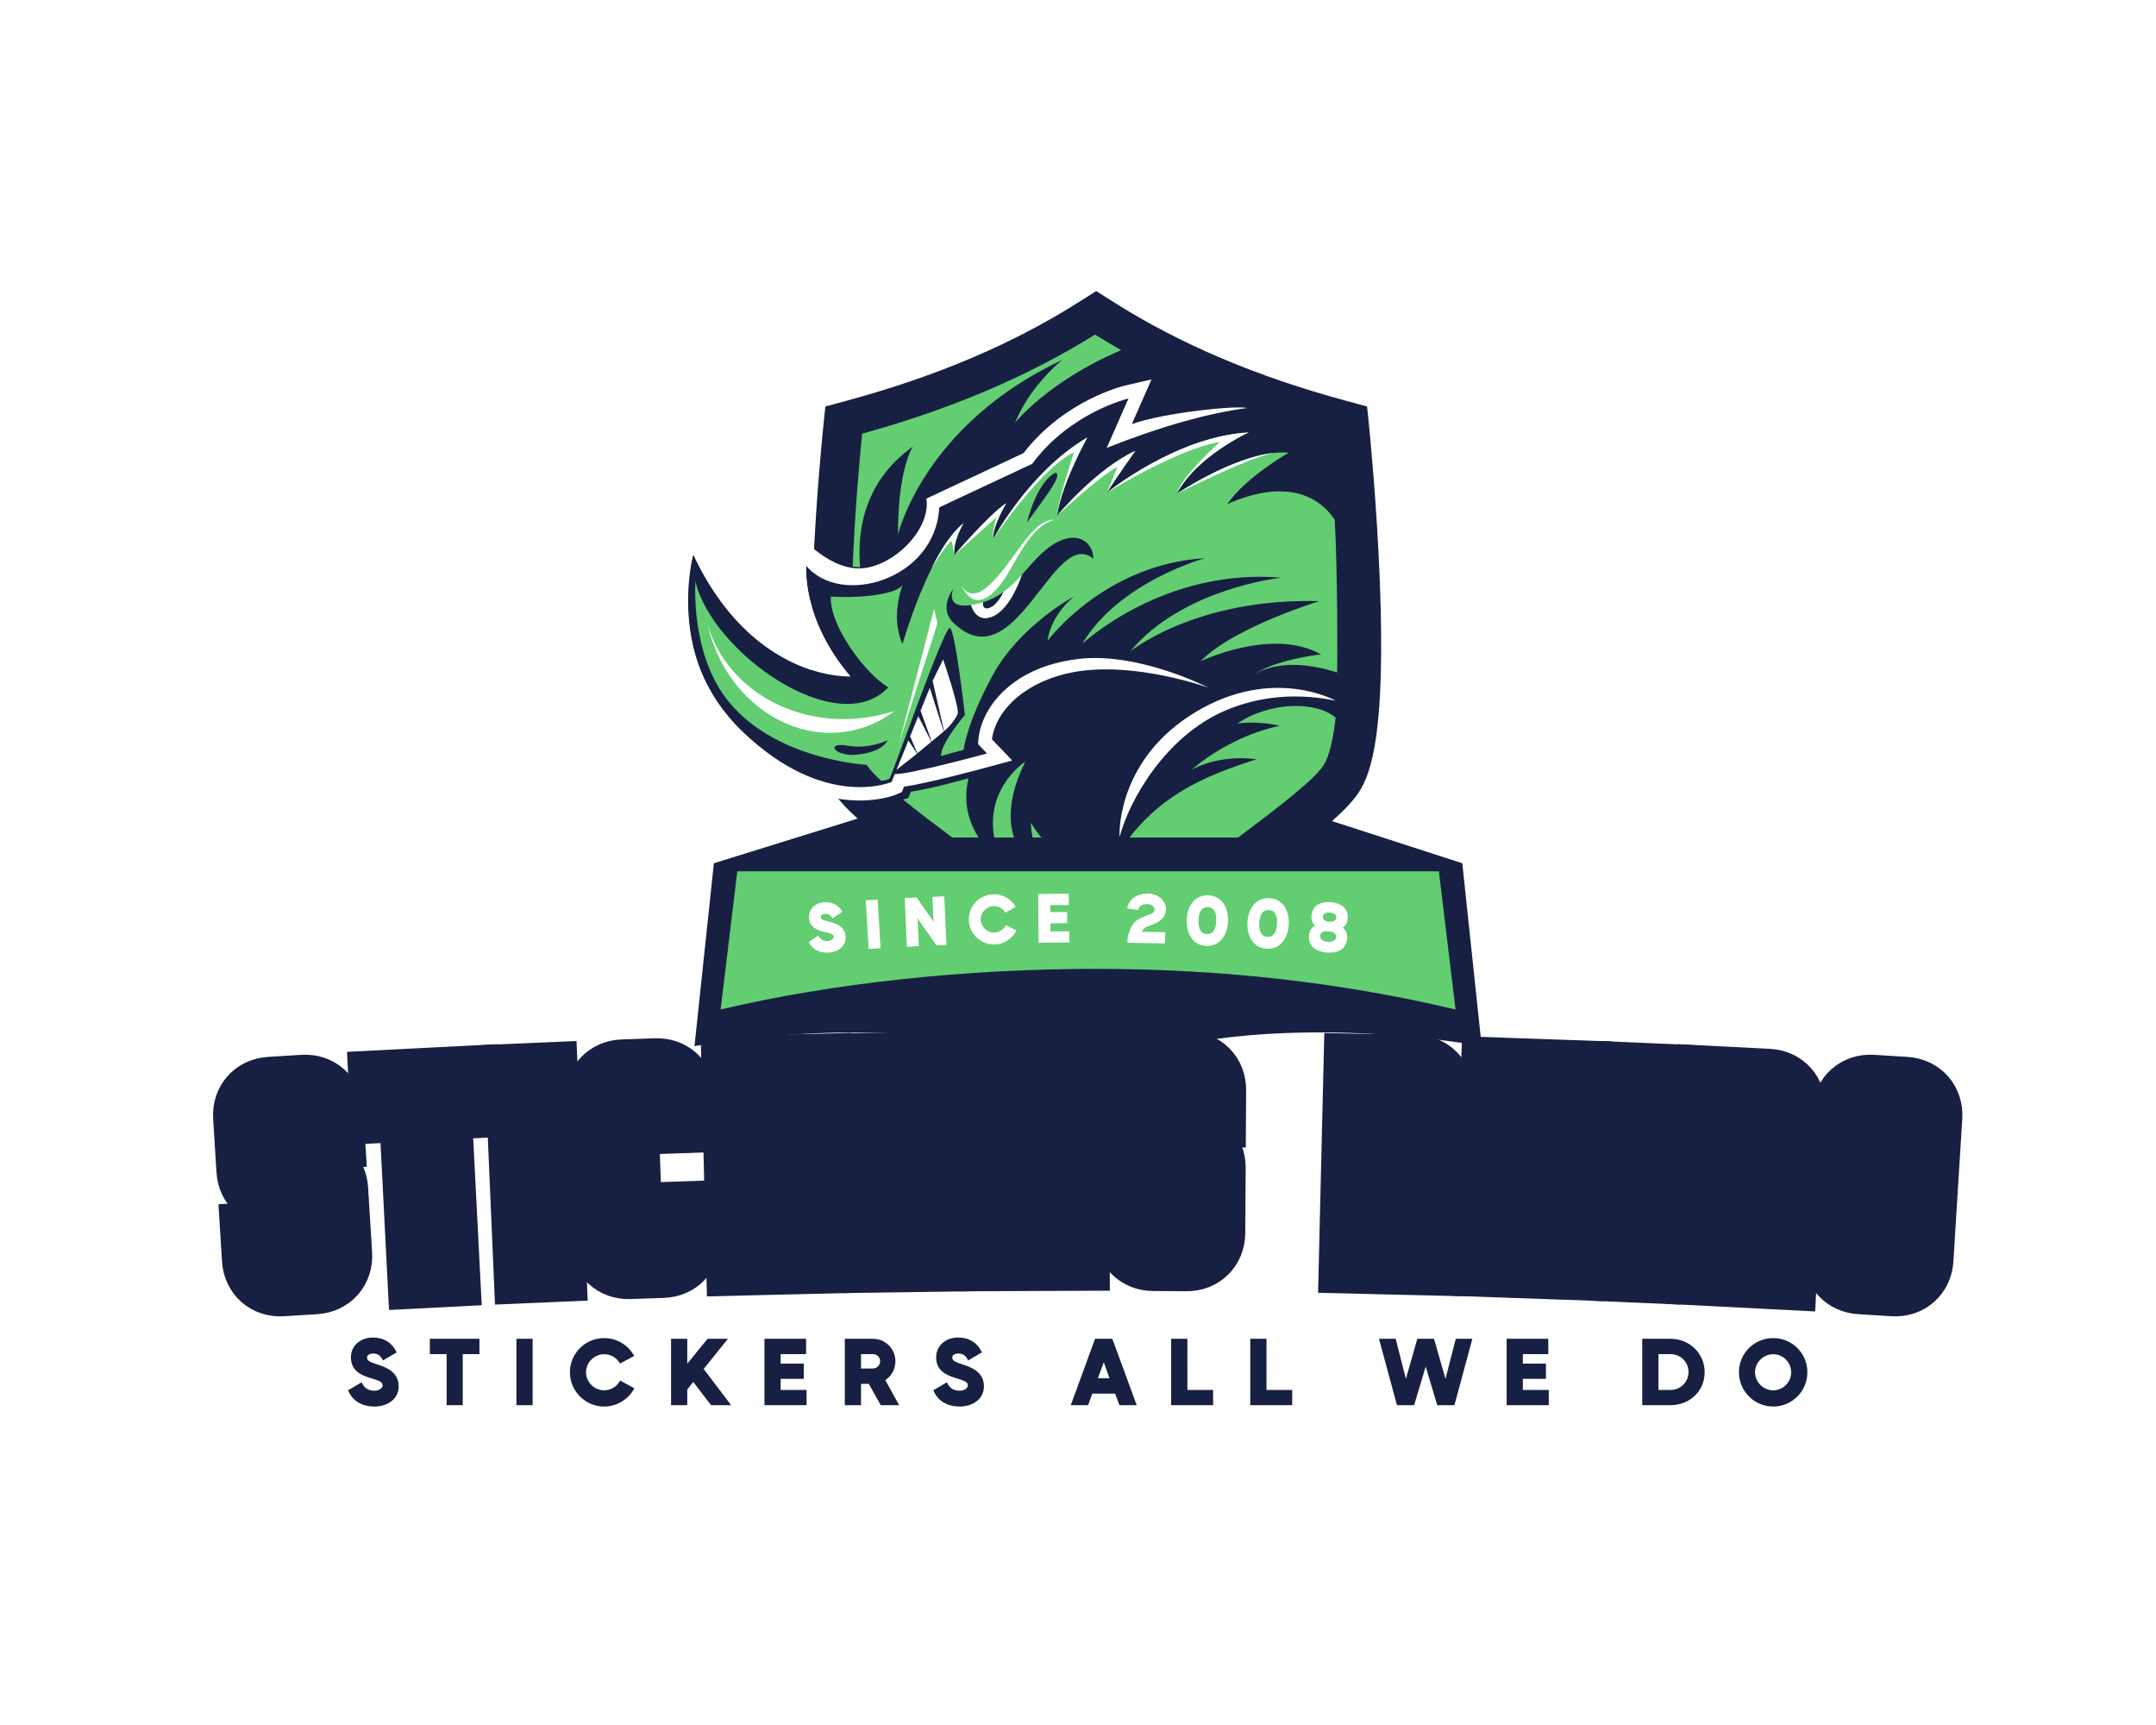 <?xml version="1.0" encoding="UTF-8" standalone="no"?>
<svg xmlns="http://www.w3.org/2000/svg" xmlns:xlink="http://www.w3.org/1999/xlink" version="1.1" width="1280" height="1024" viewBox="0 0 1280 1024" xml:space="preserve">
<desc>Created with Fabric.js 5.3.0</desc>
<defs>
</defs>
<g transform="matrix(1 0 0 1 640 512)" id="background-logo">
<rect style="stroke: none; stroke-width: 0; stroke-dasharray: none; stroke-linecap: butt; stroke-dashoffset: 0; stroke-linejoin: miter; stroke-miterlimit: 4; fill: rgb(255,255,255); fill-opacity: 0; fill-rule: nonzero; opacity: 1;" paint-order="stroke" x="-640" y="-512" rx="0" ry="0" width="1280" height="1024"></rect>
</g>
<g transform="matrix(1.921 0 0 1.921 640 405.131)" id="logo-logo">
<g style="" paint-order="stroke">
		<g transform="matrix(0.345 0 0 -0.345 -13.404 -4.3)">
<path style="stroke: none; stroke-width: 1; stroke-dasharray: none; stroke-linecap: butt; stroke-dashoffset: 0; stroke-linejoin: miter; stroke-miterlimit: 4; fill: rgb(23,32,66); fill-rule: nonzero; opacity: 1;" paint-order="stroke" transform=" translate(309.244, 77.826)" d="M 0 0 C -2.691 70.231 -9.327 136.148 -9.393 136.791 L -11.43 156.893 L -30.933 162.187 C -111.198 184 -179.054 212.829 -238.368 250.342 L -254.079 260.289 L -269.801 250.342 C -329.104 212.829 -396.96 184 -477.237 162.187 L -496.729 156.893 L -498.777 136.791 C -498.841 136.142 -505.013 76.691 -507.819 8.338 C -509.6 9.925 -512.398 12.649 -513.91 14.546 C -513.91 14.546 -514.829 -2.325 -508.881 -22.593 C -509.475 -45.903 -509.476 -61.978 -509.009 -79.16 C -539.269 -69.183 -583.522 -42.901 -615.029 24.494 C -615.029 24.494 -641.026 -70.09 -570.032 -138.381 C -540.64 -166.657 -513.557 -179.634 -491.558 -185.005 C -490.935 -186.11 -490.311 -187.146 -489.69 -188.119 C -477.934 -206.553 -448.942 -228.856 -402.615 -263.743 C -336.885 -313.242 -280.308 -355.198 -254.079 -415.94 C -218.703 -346.245 -181.635 -321.057 -105.543 -263.743 C -59.228 -228.856 -30.235 -206.553 -18.479 -188.119 C -7.202 -170.447 5.099 -133.097 0 0" stroke-linecap="round"></path>
</g>
		<g transform="matrix(0.345 0 0 -0.345 12.79 46.851)">
<path style="stroke: none; stroke-width: 1; stroke-dasharray: none; stroke-linecap: butt; stroke-dashoffset: 0; stroke-linejoin: miter; stroke-miterlimit: 4; fill: rgb(98,206,113); fill-rule: nonzero; opacity: 1;" paint-order="stroke" transform=" translate(105.675, 99.016)" d="M 0 0 C 19.48 2.701 38.014 -1.994 38.014 -1.994 C -8.477 -11.734 -40.684 -41.195 -40.684 -41.195 C -13.314 -26.694 17.029 -32 17.029 -32 C -24.918 -45.575 -59.674 -60.099 -89.048 -92.938 C -98.42 -103.422 -107.094 -116.833 -115.057 -131.268 C -134.108 -130.014 -165.339 -122.443 -184.891 -88.847 C -184.891 -88.847 -185.697 -119.488 -161.863 -140.105 C -161.863 -140.105 -231.135 -118.028 -190.052 -34.158 C -190.052 -34.158 -238.112 -65.382 -210.343 -124.626 C -210.343 -124.626 -252.383 -97.173 -240.835 -49.051 C -240.835 -49.051 -275.48 -58.808 -292.423 -61.021 L -294.696 -66.621 C -296.298 -67.273 -297.758 -67.601 -299.378 -68.188 C -285.432 -79.567 -271.514 -89.924 -253.77 -103.288 C -206.028 -139.228 -152.476 -179.547 -127.334 -213.767 C -102.202 -179.547 -48.64 -139.228 -0.909 -103.288 C 34.785 -76.405 68.504 -51.028 77.283 -37.261 C 82.429 -29.196 85.869 -14.12 88.028 5.296 C 71.009 20.002 29.404 19.99 0 0" stroke-linecap="round"></path>
</g>
		<g transform="matrix(0.345 0 0 -0.345 -28.14 -71.537)">
<path style="stroke: none; stroke-width: 1; stroke-dasharray: none; stroke-linecap: butt; stroke-dashoffset: 0; stroke-linejoin: miter; stroke-miterlimit: 4; fill: rgb(98,206,113); fill-rule: nonzero; opacity: 1;" paint-order="stroke" transform=" translate(-66.293, 3.972)" d="M 0 0 C 0 0 -13.538 -19.178 -13.352 -78.752 C -13.352 -78.752 9.362 19.048 133.697 77.573 C 133.697 77.573 105.244 55.114 91.499 21.371 C 91.499 21.371 121.146 58.626 186.559 86.324 C 178.608 90.835 170.793 95.479 163.112 100.261 C 102.821 62.73 34.476 33.647 -45.521 11.507 C -48.396 -17.867 -52.043 -59.716 -53.973 -107.486 L -47.317 -108.205 C -49.752 -79.441 -46.15 -32.852 0 0" stroke-linecap="round"></path>
</g>
		<g transform="matrix(0.345 0 0 -0.345 -19.084 -23.411)">
<path style="stroke: none; stroke-width: 1; stroke-dasharray: none; stroke-linecap: butt; stroke-dashoffset: 0; stroke-linejoin: miter; stroke-miterlimit: 4; fill: rgb(98,206,113); fill-rule: nonzero; opacity: 1;" paint-order="stroke" transform=" translate(-56.433, -14.263)" d="M 0 0 C -13.295 12.892 -0.396 29.912 0.046 30.257 C -0.148 29.807 -7.775 12.02 15.981 15.709 C 15.981 15.709 20.301 -1.734 36.296 6.013 C 52.047 13.653 61.143 41.915 61.417 42.802 C 61.425 42.81 61.425 42.817 61.425 42.817 C 68.269 50.367 74.639 58.416 82.535 64.901 L 82.535 64.909 C 107.628 85.843 125.39 73.716 125.533 57.26 C 89.648 87.066 55.953 -54.254 0 0 M 26.592 18.229 C 33.769 20.463 39.791 23.71 45.085 27.549 C 44.882 27.092 39.896 16.017 32.734 13.264 C 25.423 10.452 26.592 18.229 26.592 18.229 M 91.541 134.244 C 99.04 132.744 79.542 108.748 66.044 89.753 C 66.044 89.753 74.541 125.913 91.541 134.244 M -91.109 -118.498 C -108.357 -117.748 -113.231 -106.874 -94.483 -110.249 C -75.976 -113.579 -59.299 -105.585 -58.871 -105.382 C -65.621 -118.498 -91.109 -118.498 -91.109 -118.498 M 341.719 92.028 C 325.059 117.322 292.942 127.051 245.512 106.249 C 262.019 130.251 300.501 152.238 300.501 152.238 C 260.308 155.724 200.917 115.858 200.024 115.259 C 218.023 149.241 264.514 170.237 264.514 170.237 C 200.035 166.772 138.498 117.035 137.539 116.261 C 145.548 129.259 163.023 153.741 163.023 153.741 C 128.028 137.747 93.043 95.756 93.043 95.756 C 96.508 123.038 119.671 165.083 120.03 165.737 C 68.038 135.241 36.05 75.262 36.05 75.262 C 34.568 85.101 47.163 106.357 47.533 106.989 C 31.79 96.486 1.054 60.51 1.054 60.51 C -0.428 73.072 9.018 88.543 9.291 88.99 C -21.456 64.988 -45.454 -19.202 -45.454 -19.202 C -56.578 5.291 -45.676 32.934 -45.447 33.5 C -53.416 23.45 -92.957 22.078 -109.656 23.357 C -111.071 -2.617 -78.727 -45.894 -58.184 -57.966 C -103.546 -106.309 -216.34 -26.459 -231.005 37.107 C -232.248 7.275 -227.078 -34.914 -205.413 -65.222 C -164.203 -122.871 -77.591 -127.367 -77.591 -127.367 C -75.09 -131.285 -70.565 -136.146 -64.557 -141.711 C -60.544 -141.272 -57.811 -140.463 -57.062 -139.713 C -55.188 -137.839 -7.946 -3.239 -3.076 -4.731 C 1.806 -6.235 10.424 -82.72 10.424 -82.72 C -13.197 -111.222 -10.942 -119.47 -10.942 -119.47 L 9.302 -113.848 C 9.302 -113.848 11.546 -90.728 35.548 -46.732 C 59.169 -3.413 106.531 22.605 108.013 23.4 C 85.547 4.007 84.534 -16.226 84.534 -16.226 C 84.534 -16.226 135.033 52.262 225.52 57.753 C 225.52 57.753 148.544 36.758 115.553 -18.971 C 116.609 -17.991 188.791 49.189 294.007 40.255 C 294.007 40.255 205.526 31.016 158.535 -25.846 C 159.417 -25.127 217.859 22.246 328 19.26 C 328 19.26 251.014 -4.165 221.521 -34.65 C 221.521 -34.65 285.509 -3.74 329.504 -28.483 C 329.504 -28.483 292.285 -32.067 269.929 -45.894 C 291.479 -34.323 317.856 -36.426 343.799 -44.564 C 344.256 -42.676 344.326 49.962 341.719 92.028" stroke-linecap="round"></path>
</g>
		<g transform="matrix(0.345 0 0 -0.345 -85.589 -1.228)">
<path style="stroke: none; stroke-width: 1; stroke-dasharray: none; stroke-linecap: butt; stroke-dashoffset: 0; stroke-linejoin: miter; stroke-miterlimit: 4; fill: rgb(255,255,255); fill-rule: nonzero; opacity: 1;" paint-order="stroke" transform=" translate(-83.796, 48.684)" d="M 0 0 C 0.284 -1.27 0.58 -2.539 0.901 -3.809 C 17.218 -68.243 76.409 -108.838 133.107 -94.48 C 145.925 -91.234 157.513 -85.45 167.592 -77.709 C 164.406 -78.749 161.16 -79.691 157.856 -80.529 C 87.75 -98.282 17.924 -62.34 0 0" stroke-linecap="round"></path>
</g>
		<g transform="matrix(0.345 0 0 -0.345 -25.21 -26.572)">
<path style="stroke: none; stroke-width: 1; stroke-dasharray: none; stroke-linecap: butt; stroke-dashoffset: 0; stroke-linejoin: miter; stroke-miterlimit: 4; fill: rgb(255,255,255); fill-rule: nonzero; opacity: 1;" paint-order="stroke" transform=" translate(-13.652, -5.648)" d="M 0 0 C -3.442 -0.982 -6.449 -1.65 -9.066 -2.055 C -9.066 -2.055 -4.747 -19.498 11.248 -11.751 C 26.996 -4.117 36.092 24.154 36.37 25.031 C 31.45 19.587 26.246 14.285 20.044 9.801 C 20.044 9.801 20.044 9.793 20.037 9.786 C 19.834 9.328 14.848 -1.747 7.687 -4.5 C 0.375 -7.312 1.544 0.465 1.544 0.465 C 1.035 0.3 0.525 0.15 0 0" stroke-linecap="round"></path>
</g>
		<g transform="matrix(0.345 0 0 -0.345 -49.368 -2.052)">
<path style="stroke: none; stroke-width: 1; stroke-dasharray: none; stroke-linecap: butt; stroke-dashoffset: 0; stroke-linejoin: miter; stroke-miterlimit: 4; fill: rgb(255,255,255); fill-rule: nonzero; opacity: 1;" paint-order="stroke" transform=" translate(-17.111, -60.214)" d="M 0 0 L 34.222 107.043 L 31.376 120.427 z" stroke-linecap="round"></path>
</g>
		<g transform="matrix(0.345 0 0 -0.345 -21.636 -37.882)">
<path style="stroke: none; stroke-width: 1; stroke-dasharray: none; stroke-linecap: butt; stroke-dashoffset: 0; stroke-linejoin: miter; stroke-miterlimit: 4; fill: rgb(255,255,255); fill-rule: nonzero; opacity: 1;" paint-order="stroke" transform=" translate(41.544, 35.96)" d="M 0 0 C -20.895 0.733 -36.088 -39.025 -59.462 -59.588 C -76.506 -74.583 -83.087 -58.858 -83.087 -58.858 C -83.087 -58.858 -72.033 -89.581 -47.43 -56.825 C -34.143 -39.133 -23.198 -6.545 0 0" stroke-linecap="round"></path>
</g>
		<g transform="matrix(0.345 0 0 -0.345 -40.335 -42.242)">
<path style="stroke: none; stroke-width: 1; stroke-dasharray: none; stroke-linecap: butt; stroke-dashoffset: 0; stroke-linejoin: miter; stroke-miterlimit: 4; fill: rgb(255,255,255); fill-rule: nonzero; opacity: 1;" paint-order="stroke" transform=" translate(14.374, 20.223)" d="M 0 0 C -10.628 -8.297 -20.448 -23.762 -28.749 -40.446 C -28.609 -40.216 -15.34 -18.493 -10.678 -15.74 L -8.241 -28.488 C -9.718 -15.928 -0.27 -0.45 0 0" stroke-linecap="round"></path>
</g>
		<g transform="matrix(0.345 0 0 -0.345 -30.185 -47.418)">
<path style="stroke: none; stroke-width: 1; stroke-dasharray: none; stroke-linecap: butt; stroke-dashoffset: 0; stroke-linejoin: miter; stroke-miterlimit: 4; fill: rgb(255,255,255); fill-rule: nonzero; opacity: 1;" paint-order="stroke" transform=" translate(23.247, 23.247)" d="M 0 0 C -15.748 -10.499 -46.493 -46.493 -46.493 -46.493 L -8.845 -12.748 C -8.845 -12.748 -13.43 -27.678 -11.496 -31.743 C -12.996 -21.747 0 0 0 0" stroke-linecap="round"></path>
</g>
		<g transform="matrix(0.345 0 0 -0.345 -11.62 -60.11)">
<path style="stroke: none; stroke-width: 1; stroke-dasharray: none; stroke-linecap: butt; stroke-dashoffset: 0; stroke-linejoin: miter; stroke-miterlimit: 4; fill: rgb(255,255,255); fill-rule: nonzero; opacity: 1;" paint-order="stroke" transform=" translate(-41.99, -45.237)" d="M 0 0 C 0 0 42.804 63.801 72.049 77.111 C 72.049 77.111 56.885 31.598 56.992 20.495 C 60.456 47.776 83.62 89.822 83.98 90.475 C 31.99 59.984 0 0 0 0" stroke-linecap="round"></path>
</g>
		<g transform="matrix(0.345 0 0 -0.345 45.549 -64.642)">
<path style="stroke: none; stroke-width: 1; stroke-dasharray: none; stroke-linecap: butt; stroke-dashoffset: 0; stroke-linejoin: miter; stroke-miterlimit: 4; fill: rgb(255,255,255); fill-rule: nonzero; opacity: 1;" paint-order="stroke" transform=" translate(43.495, 18.354)" d="M 0 0 C -38.764 -4.339 -86.194 -36.173 -86.991 -36.708 C -86.991 -36.708 -24.472 -4.681 0 0" stroke-linecap="round"></path>
</g>
		<g transform="matrix(0.345 0 0 -0.345 5.652 -61.579)">
<path style="stroke: none; stroke-width: 1; stroke-dasharray: none; stroke-linecap: butt; stroke-dashoffset: 0; stroke-linejoin: miter; stroke-miterlimit: 4; fill: rgb(255,255,255); fill-rule: nonzero; opacity: 1;" paint-order="stroke" transform=" translate(-34.993, -28.994)" d="M 0 0 C 0 0 36.588 34.401 54.038 43.697 L 44.491 20.495 C 52.493 33.498 69.987 57.989 69.987 57.989 C 34.99 41.994 0 0 0 0" stroke-linecap="round"></path>
</g>
		<g transform="matrix(0.345 0 0 -0.345 30.866 -67.798)">
<path style="stroke: none; stroke-width: 1; stroke-dasharray: none; stroke-linecap: butt; stroke-dashoffset: 0; stroke-linejoin: miter; stroke-miterlimit: 4; fill: rgb(255,255,255); fill-rule: nonzero; opacity: 1;" paint-order="stroke" transform=" translate(63.489, 27.491)" d="M 0 0 C -64.985 -3.495 -126.979 -53.992 -126.979 -53.992 C -126.979 -53.992 -64.988 -15.246 -25.744 -8.496 C -25.744 -8.496 -60.479 -39.477 -64.483 -54.982 C -46.486 -20.997 0 0 0 0" stroke-linecap="round"></path>
</g>
		<g transform="matrix(0.345 0 0 -0.345 -52.927 22.484)">
<path style="stroke: none; stroke-width: 1; stroke-dasharray: none; stroke-linecap: butt; stroke-dashoffset: 0; stroke-linejoin: miter; stroke-miterlimit: 4; fill: rgb(255,255,255); fill-rule: nonzero; opacity: 1;" paint-order="stroke" transform=" translate(-9.223, -13.205)" d="M 0 0 C 4.097 3.573 12.116 9.381 18.446 14.676 L 10.721 26.41 Z" stroke-linecap="round"></path>
</g>
		<g transform="matrix(0.345 0 0 -0.345 -48.602 16.149)">
<path style="stroke: none; stroke-width: 1; stroke-dasharray: none; stroke-linecap: butt; stroke-dashoffset: 0; stroke-linejoin: miter; stroke-miterlimit: 4; fill: rgb(255,255,255); fill-rule: nonzero; opacity: 1;" paint-order="stroke" transform=" translate(9.528, -6.276)" d="M 0 0 L -11.712 22.902 L -19.056 4.827 L -12.541 -10.351 C -8.596 -7.038 -4.271 -3.497 0 0" stroke-linecap="round"></path>
</g>
		<g transform="matrix(0.345 0 0 -0.345 -41.022 3.978)">
<path style="stroke: none; stroke-width: 1; stroke-dasharray: none; stroke-linecap: butt; stroke-dashoffset: 0; stroke-linejoin: miter; stroke-miterlimit: 4; fill: rgb(255,255,255); fill-rule: nonzero; opacity: 1;" paint-order="stroke" transform=" translate(11.149, -16.66)" d="M 0 0 C 1.874 5.252 -13.075 48.818 -13.075 48.818 L -22.46 29.619 L -12.23 -15.498 C -4.984 -9.451 -0.588 -1.656 0 0" stroke-linecap="round"></path>
</g>
		<g transform="matrix(0.345 0 0 -0.345 -45.075 9.943)">
<path style="stroke: none; stroke-width: 1; stroke-dasharray: none; stroke-linecap: butt; stroke-dashoffset: 0; stroke-linejoin: miter; stroke-miterlimit: 4; fill: rgb(255,255,255); fill-rule: nonzero; opacity: 1;" paint-order="stroke" transform=" translate(10.399, -15.112)" d="M 0 0 L -12.508 39.136 L -20.799 18.696 L -10.819 -8.913 C -7.06 -5.829 -3.355 -2.789 0 0" stroke-linecap="round"></path>
</g>
		<g transform="matrix(0.345 0 0 -0.345 46.248 24.704)">
<path style="stroke: none; stroke-width: 1; stroke-dasharray: none; stroke-linecap: butt; stroke-dashoffset: 0; stroke-linejoin: miter; stroke-miterlimit: 4; fill: rgb(255,255,255); fill-rule: nonzero; opacity: 1;" paint-order="stroke" transform=" translate(-29.056, 44.918)" d="M 0 0 C -66.667 -40.349 -68.33 -102.649 -67.723 -111.67 C -59.038 -78.45 -26.224 -21.043 27.159 1.641 C 49.337 11.063 83.252 19.25 125.908 10.318 C 125.908 10.318 69.62 42.135 0 0" stroke-linecap="round"></path>
</g>
		<g transform="matrix(0.345 0 0 -0.345 -36.255 -28.585)">
<path style="stroke: none; stroke-width: 1; stroke-dasharray: none; stroke-linecap: butt; stroke-dashoffset: 0; stroke-linejoin: miter; stroke-miterlimit: 4; fill: rgb(255,255,255); fill-rule: nonzero; opacity: 1;" paint-order="stroke" transform=" translate(104.945, -61.847)" d="M 0 0 C -63.37 -7.712 -89.381 -48.591 -89.254 -76.359 L -81.376 -84.607 C -81.376 -84.607 -153.939 -104.327 -163.941 -102.921 L -166.861 -110.101 C -166.861 -110.101 -226.382 -136.174 -300.59 -64.788 C -371.584 3.504 -344.585 93.87 -344.585 93.87 C -291.057 -20.629 -203.611 -15.617 -203.611 -15.617 C -247.751 36.189 -243.466 83.922 -243.466 83.922 C -213.58 46.41 -127.638 70.15 -124.119 135.86 L -40.878 174.854 C -6.384 221.345 45.358 233.34 45.358 233.34 L 25.855 189.105 C 75.5 208.794 117.163 220.23 151.458 224.801 C 151.542 224.771 151.633 224.741 151.718 224.71 C 144.111 227.489 77.684 220.886 48.341 210.4 L 65.989 250.426 L 42.651 245.016 C 40.401 244.495 -12.004 231.893 -48.645 184.451 L -135.702 143.668 C -131.233 115.466 -166.937 80.976 -196.305 81.158 C -226.309 81.344 -252.729 114.782 -252.729 114.782 C -260.725 80.373 -263.357 45.268 -247.751 7.798 C -280.068 24.72 -314.123 57.009 -333.729 98.945 L -347.059 127.458 L -356.068 97.3 C -356.37 96.292 -363.414 72.25 -361.167 39.334 C -358.182 -4.413 -340.107 -43.404 -308.899 -73.426 C -263.099 -117.484 -221.847 -126.732 -195.306 -126.732 C -175.528 -126.732 -163.373 -121.658 -162.052 -121.08 L -157.592 -119.126 L -155.646 -114.338 C -134.714 -111.367 -88.389 -98.932 -78.233 -96.172 L -58.8 -90.89 L -76.95 -71.889 C -72.996 -43.441 -43.578 -18.825 -3.228 -11.623 C 51.354 -1.879 116.855 -25.652 116.855 -25.652 C 116.855 -25.652 54.533 6.637 0 3.552713678800501e-15" stroke-linecap="round"></path>
</g>
		<g transform="matrix(0.345 0 0 -0.345 3.116 80.704)">
<path style="stroke: none; stroke-width: 1; stroke-dasharray: none; stroke-linecap: butt; stroke-dashoffset: 0; stroke-linejoin: miter; stroke-miterlimit: 4; fill: rgb(23,32,66); fill-rule: nonzero; opacity: 1;" paint-order="stroke" transform=" translate(352.591, -91.811)" d="M 0 0 L -17.366 163.808 L -153.578 207.904 L -206.165 186.831 L -489.447 186.831 C -489.447 186.831 -531.188 199.216 -543.118 208.763 L -687.814 163.808 L -705.181 0 C -705.181 0 -493.741 40.354 -352.591 -25.141 C -211.44 40.354 -0.001 0 -0.001 0 L -0.001 0.001 C -0.001 0.001 -0.001 0 0 0" stroke-linecap="round"></path>
</g>
		<g transform="matrix(0.345 0 0 -0.345 3.116 79.706)">
<path style="stroke: none; stroke-width: 1; stroke-dasharray: none; stroke-linecap: butt; stroke-dashoffset: 0; stroke-linejoin: miter; stroke-miterlimit: 4; fill: rgb(98,206,113); fill-rule: nonzero; opacity: 1;" paint-order="stroke" transform=" translate(329.178, -61.895)" d="M 0 0 C -100.401 23.829 -207.439 36.404 -322.641 36.404 C -437.842 36.404 -557.954 23.829 -658.355 0 L -643.422 123.79 L -14.933 123.79 z" stroke-linecap="round"></path>
</g>
</g>
</g>
<g transform="matrix(1.916 -0.141 0.141 1.916 490.563 550.529)" id="tagline-b9735295-2b72-4ece-9f7c-2d5487036559-logo-0">
<g style="" paint-order="stroke">
		<g transform="matrix(1 0 0 1 0 0)" id="89b0c550-73e9-46fd-bb8b-18302579a55f-path-0">
<path style="stroke: none; stroke-width: 0; stroke-dasharray: none; stroke-linecap: butt; stroke-dashoffset: 0; stroke-linejoin: miter; stroke-miterlimit: 4; fill: rgb(255,255,255); fill-rule: nonzero; opacity: 1;" paint-order="stroke" transform=" translate(-6.325, 7.51)" d="M 6.56 0.31 C 9.35 0.31 12.06 -1.25 12.06 -4.27 C 12.06 -7.24 9.72 -8.47 7.19 -9.24 C 6.51 -9.46 6.01 -9.66 5.68 -9.81 C 5.21 -10.03 4.88 -10.27 4.88 -10.82 C 4.88 -11.46 5.7 -11.7 6.2 -11.7 C 7.39 -11.7 7.99 -11.18 8.49 -10.14 L 11.62 -11.97 C 10.54 -14.19 8.67 -15.33 6.2 -15.33 C 3.52 -15.33 1.23 -13.6 1.23 -10.82 C 1.23 -7.99 3.26 -6.86 5.7 -6.14 C 6.47 -5.92 7.02 -5.72 7.39 -5.57 C 7.9 -5.37 8.4 -5.1 8.4 -4.49 C 8.4 -3.67 7.3 -3.28 6.64 -3.28 C 5.21 -3.28 4.22 -3.83 3.67 -5.19 L 0.59 -3.39 C 1.58 -0.86 3.92 0.31 6.56 0.31 Z" stroke-linecap="round"></path>
</g>
</g>
</g>
<g transform="matrix(1.918 -0.115 0.115 1.918 518.391 548.661)" id="tagline-b9735295-2b72-4ece-9f7c-2d5487036559-logo-1">
<g style="" paint-order="stroke">
		<g transform="matrix(1 0 0 1 0 0)" id="f0669117-6e3b-48ff-96a4-d8c3e6d2e74f-path-0">
<path style="stroke: none; stroke-width: 0; stroke-dasharray: none; stroke-linecap: butt; stroke-dashoffset: 0; stroke-linejoin: miter; stroke-miterlimit: 4; fill: rgb(255,255,255); fill-rule: nonzero; opacity: 1;" paint-order="stroke" transform=" translate(-3.2, 7.525)" d="M 1.36 -15.05 L 1.36 0 L 5.04 0 L 5.04 -15.05 Z" stroke-linecap="round"></path>
</g>
</g>
</g>
<g transform="matrix(1.919 -0.085 0.085 1.919 549.522 547.033)" id="tagline-b9735295-2b72-4ece-9f7c-2d5487036559-logo-2">
<g style="" paint-order="stroke">
		<g transform="matrix(1 0 0 1 0 0)" id="fffbe673-cf71-4ad4-b729-7f1cae9f2dd8-path-0">
<path style="stroke: none; stroke-width: 0; stroke-dasharray: none; stroke-linecap: butt; stroke-dashoffset: 0; stroke-linejoin: miter; stroke-miterlimit: 4; fill: rgb(255,255,255); fill-rule: nonzero; opacity: 1;" paint-order="stroke" transform=" translate(-7.48, 7.525)" d="M 9.92 -15.05 L 9.92 -7.39 L 5.04 -15.05 L 1.36 -15.05 L 1.36 0 L 5.04 0 L 5.04 -8.6 L 10.54 0 L 13.6 0 L 13.6 -15.05 Z" stroke-linecap="round"></path>
</g>
</g>
</g>
<g transform="matrix(1.921 -0.048 0.048 1.921 589.222 545.794)" id="tagline-b9735295-2b72-4ece-9f7c-2d5487036559-logo-3">
<g style="" paint-order="stroke">
		<g transform="matrix(1 0 0 1 3.55271e-15 0)" id="911ae65d-576e-46a9-b4dd-9b2e20e51f17-path-0">
<path style="stroke: none; stroke-width: 0; stroke-dasharray: none; stroke-linecap: butt; stroke-dashoffset: 0; stroke-linejoin: miter; stroke-miterlimit: 4; fill: rgb(255,255,255); fill-rule: nonzero; opacity: 1;" paint-order="stroke" transform=" translate(-8.005, 7.445)" d="M 0.7 -7.46 C 0.7 -3.17 4.22 0.31 8.47 0.31 C 11.31 0.31 13.99 -1.32 15.31 -3.83 L 12.08 -5.59 C 11.42 -4.25 9.97 -3.37 8.47 -3.37 C 6.23 -3.37 4.36 -5.24 4.36 -7.46 C 4.36 -9.7 6.25 -11.55 8.47 -11.55 C 9.97 -11.55 11.33 -10.76 12.06 -9.44 L 15.27 -11.15 C 13.93 -13.66 11.31 -15.2 8.47 -15.2 C 4.2 -15.2 0.7 -11.77 0.7 -7.46 Z" stroke-linecap="round"></path>
</g>
</g>
</g>
<g transform="matrix(1.921 -0.014 0.014 1.921 625.642 545.074)" id="tagline-b9735295-2b72-4ece-9f7c-2d5487036559-logo-4">
<g style="" paint-order="stroke">
		<g transform="matrix(1 0 0 1 0 0)" id="518a4511-61f0-4c36-a57d-8ef4d4db0128-path-0">
<path style="stroke: none; stroke-width: 0; stroke-dasharray: none; stroke-linecap: butt; stroke-dashoffset: 0; stroke-linejoin: miter; stroke-miterlimit: 4; fill: rgb(255,255,255); fill-rule: nonzero; opacity: 1;" paint-order="stroke" transform=" translate(-6.135, 7.525)" d="M 5.04 -3.45 L 5.04 -5.96 L 10.27 -5.96 L 10.27 -9.42 L 5.04 -9.42 L 5.04 -11.57 L 10.8 -11.57 L 10.8 -15.05 L 1.36 -15.05 L 1.36 0 L 10.91 0 L 10.91 -3.45 Z" stroke-linecap="round"></path>
</g>
</g>
</g>
<g transform="matrix(1 0.006 -0.006 1 333.991 284.748)" id="tagline-b9735295-2b72-4ece-9f7c-2d5487036559-logo-5">
<g style="" paint-order="stroke">
		<g transform="matrix(1 0 0 1 0 0)" id="cedfef3b-0a2e-4916-9da8-9a2393821d7f-path-0">
<path style="stroke: none; stroke-width: 0; stroke-dasharray: none; stroke-linecap: butt; stroke-dashoffset: 0; stroke-linejoin: miter; stroke-miterlimit: 4; fill: rgb(255,255,255); fill-rule: nonzero; opacity: 1;" paint-order="stroke" transform=" translate(0, 0)" d="" stroke-linecap="round"></path>
</g>
</g>
</g>
<g transform="matrix(1.921 0.038 -0.038 1.921 680.561 545.126)" id="tagline-b9735295-2b72-4ece-9f7c-2d5487036559-logo-6">
<g style="" paint-order="stroke">
		<g transform="matrix(1 0 0 1 0 0)" id="8290a11d-c008-4102-a2f1-ffce687b4e78-path-0">
<path style="stroke: none; stroke-width: 0; stroke-dasharray: none; stroke-linecap: butt; stroke-dashoffset: 0; stroke-linejoin: miter; stroke-miterlimit: 4; fill: rgb(255,255,255); fill-rule: nonzero; opacity: 1;" paint-order="stroke" transform=" translate(-6.525, 7.675)" d="M 12.47 -3.48 L 5.19 -3.48 C 5.57 -4.31 6.12 -4.88 6.89 -5.15 C 9.55 -6.14 12.52 -7.24 12.52 -10.54 C 12.52 -13.55 9.68 -15.33 6.93 -15.33 C 3.89 -15.33 1.03 -13.75 0.53 -10.58 L 3.98 -10.23 C 4.22 -11.68 5.63 -12.08 6.93 -12.08 C 7.9 -12.08 9.04 -11.4 9.04 -10.34 C 9.04 -9.94 8.82 -9.61 8.36 -9.33 C 7.9 -9.04 7.17 -8.73 6.2 -8.34 L 5.54 -8.07 C 3.89 -7.44 2.71 -6.42 2 -5.04 C 1.3 -3.65 0.9 -2.2 0.81 -0.73 L 0.81 -0.02 L 12.47 -0.02 Z" stroke-linecap="round"></path>
</g>
</g>
</g>
<g transform="matrix(1.92 0.072 -0.072 1.92 716.802 546.485)" id="tagline-b9735295-2b72-4ece-9f7c-2d5487036559-logo-7">
<g style="" paint-order="stroke">
		<g transform="matrix(1 0 0 1 0 0)" id="dfff5559-8f6a-4f66-8190-a43e768baae3-path-0">
<path style="stroke: none; stroke-width: 0; stroke-dasharray: none; stroke-linecap: butt; stroke-dashoffset: 0; stroke-linejoin: miter; stroke-miterlimit: 4; fill: rgb(255,255,255); fill-rule: nonzero; opacity: 1;" paint-order="stroke" transform=" translate(-6.6, 7.51)" d="M 6.6 0.31 C 11.02 0.31 13 -3.65 13 -7.52 C 13 -11.51 10.93 -15.33 6.6 -15.33 C 2.16 -15.33 0.2 -11.42 0.2 -7.52 C 0.2 -3.63 2.16 0.31 6.6 0.31 Z M 3.85 -7.52 C 3.85 -9.39 4.29 -11.66 6.6 -11.66 C 8.91 -11.66 9.35 -9.39 9.35 -7.52 C 9.35 -5.68 8.91 -3.37 6.6 -3.37 C 4.29 -3.37 3.85 -5.68 3.85 -7.52 Z" stroke-linecap="round"></path>
</g>
</g>
</g>
<g transform="matrix(1.918 0.107 -0.107 1.918 752.879 548.175)" id="tagline-b9735295-2b72-4ece-9f7c-2d5487036559-logo-8">
<g style="" paint-order="stroke">
		<g transform="matrix(1 0 0 1 0 0)" id="6911f769-db0e-43e4-a112-0dbdfdcfc3a7-path-0">
<path style="stroke: none; stroke-width: 0; stroke-dasharray: none; stroke-linecap: butt; stroke-dashoffset: 0; stroke-linejoin: miter; stroke-miterlimit: 4; fill: rgb(255,255,255); fill-rule: nonzero; opacity: 1;" paint-order="stroke" transform=" translate(-6.6, 7.51)" d="M 6.6 0.31 C 11.02 0.31 13 -3.65 13 -7.52 C 13 -11.51 10.93 -15.33 6.6 -15.33 C 2.16 -15.33 0.2 -11.42 0.2 -7.52 C 0.2 -3.63 2.16 0.31 6.6 0.31 Z M 3.85 -7.52 C 3.85 -9.39 4.29 -11.66 6.6 -11.66 C 8.91 -11.66 9.35 -9.39 9.35 -7.52 C 9.35 -5.68 8.91 -3.37 6.6 -3.37 C 4.29 -3.37 3.85 -5.68 3.85 -7.52 Z" stroke-linecap="round"></path>
</g>
</g>
</g>
<g transform="matrix(1.916 0.141 -0.141 1.916 788.896 550.494)" id="tagline-b9735295-2b72-4ece-9f7c-2d5487036559-logo-9">
<g style="" paint-order="stroke">
		<g transform="matrix(1 0 0 1 0 0)" id="6de9cead-59d7-43a6-85a8-d2091b6d0f21-path-0">
<path style="stroke: none; stroke-width: 0; stroke-dasharray: none; stroke-linecap: butt; stroke-dashoffset: 0; stroke-linejoin: miter; stroke-miterlimit: 4; fill: rgb(255,255,255); fill-rule: nonzero; opacity: 1;" paint-order="stroke" transform=" translate(-6.59, 7.51)" d="M 12.5 -4.49 C 12.5 -5.94 11.95 -7.02 10.87 -7.74 C 11.75 -8.38 12.21 -9.35 12.21 -10.65 C 12.21 -13.99 9.61 -15.33 6.6 -15.33 C 3.59 -15.33 0.99 -13.99 0.99 -10.65 C 0.99 -9.35 1.43 -8.38 2.31 -7.74 C 1.23 -7.06 0.68 -5.96 0.68 -4.49 C 0.68 -1.03 3.52 0.31 6.6 0.31 C 9.7 0.31 12.5 -1.03 12.5 -4.49 Z M 4.14 -4.73 C 4.14 -6.07 5.54 -6.29 6.6 -6.29 C 7.63 -6.29 9.06 -6.05 9.06 -4.73 C 9.06 -3.41 7.68 -3.04 6.6 -3.04 C 5.52 -3.04 4.14 -3.41 4.14 -4.73 Z M 4.53 -10.65 C 4.53 -11.77 5.68 -12.1 6.6 -12.1 C 7.52 -12.1 8.67 -11.77 8.67 -10.65 C 8.67 -9.53 7.5 -9.24 6.6 -9.24 C 5.7 -9.24 4.53 -9.53 4.53 -10.65 Z" stroke-linecap="round"></path>
</g>
</g>
</g>
<g transform="matrix(1.921 0 0 1.921 640 694.275)" id="text-logo">
<filter id="SVGID_298943" y="-23.916%" height="147.832%" x="-20.547%" width="141.094%">
	<feGaussianBlur in="SourceAlpha" stdDeviation="0"></feGaussianBlur>
	<feOffset dx="3" dy="5" result="oBlur"></feOffset>
	<feFlood flood-color="rgb(98,206,113)" flood-opacity="1"></feFlood>
	<feComposite in2="oBlur" operator="in"></feComposite>
	<feMerge>
		<feMergeNode></feMergeNode>
		<feMergeNode in="SourceGraphic"></feMergeNode>
	</feMerge>
</filter>
<g style="filter: url(#SVGID_298943);" paint-order="stroke">
		<g transform="matrix(0.998 -0.062 0.062 0.998 -245.723 -0.063)">
<g style="" paint-order="stroke">
		<g transform="matrix(1 0 0 1 0 -3.55271e-15)" id="40f57b88-daa2-42c4-a01e-b07c90c95770-path-0">
<path style="stroke: rgb(23,32,66); stroke-width: 18; stroke-dasharray: none; stroke-linecap: butt; stroke-dashoffset: 0; stroke-linejoin: miter; stroke-miterlimit: 4; fill: rgb(255,255,255); fill-rule: nonzero; opacity: 1;" paint-order="stroke" transform=" translate(-16.02, 31.15)" d="M 30.26 -9.08 L 30.26 -29.19 C 30.26 -34.44 26.43 -38.27 21.18 -38.27 L 12.46 -38.27 L 12.46 -51.62 L 19.58 -51.62 L 19.58 -44.5 L 30.26 -44.5 L 30.26 -53.22 C 30.26 -58.47 26.43 -62.3 21.18 -62.3 L 12.46 -62.3 L 10.86 -62.3 C 5.61 -62.3 1.78 -58.47 1.78 -53.22 L 1.78 -36.67 C 1.78 -31.42 5.61 -27.59 10.86 -27.59 L 19.58 -27.59 L 19.58 -10.68 L 12.46 -10.68 L 12.46 -17.8 L 1.78 -17.8 L 1.78 -9.08 C 1.78 -3.83 5.61 0 10.86 0 L 12.46 0 L 19.58 0 L 21.18 0 C 26.43 0 30.26 -3.83 30.26 -9.08 Z" stroke-linecap="round"></path>
</g>
</g>
</g>
		<g transform="matrix(0.999 -0.051 0.051 0.999 -203.654 -2.452)">
<g style="" paint-order="stroke">
		<g transform="matrix(1 0 0 1 0 -3.55271e-15)" id="dd898ee3-52cf-453a-af8a-2f81d20c58d2-path-0">
<path style="stroke: rgb(23,32,66); stroke-width: 18; stroke-dasharray: none; stroke-linecap: butt; stroke-dashoffset: 0; stroke-linejoin: miter; stroke-miterlimit: 4; fill: rgb(255,255,255); fill-rule: nonzero; opacity: 1;" paint-order="stroke" transform=" translate(-16.02, 31.15)" d="M 10.68 0 L 21.36 0 L 21.36 -51.62 L 30.26 -51.62 L 30.26 -62.3 L 1.78 -62.3 L 1.78 -51.62 L 10.68 -51.62 Z" stroke-linecap="round"></path>
</g>
</g>
</g>
		<g transform="matrix(0.999 -0.043 0.043 0.999 -170.581 -4.003)">
<g style="" paint-order="stroke">
		<g transform="matrix(1 0 0 1 0 -3.55271e-15)" id="3da13ecc-9657-40d5-8049-52f99095e5e4-path-0">
<path style="stroke: rgb(23,32,66); stroke-width: 18; stroke-dasharray: none; stroke-linecap: butt; stroke-dashoffset: 0; stroke-linejoin: miter; stroke-miterlimit: 4; fill: rgb(255,255,255); fill-rule: nonzero; opacity: 1;" paint-order="stroke" transform=" translate(-7.12, 31.15)" d="M 1.78 0 L 12.46 0 L 12.46 -62.3 L 1.78 -62.3 Z" stroke-linecap="round"></path>
</g>
</g>
</g>
		<g transform="matrix(0.999 -0.035 0.035 0.999 -137.509 -5.276)">
<g style="" paint-order="stroke">
		<g transform="matrix(1 0 0 1 0 -3.55271e-15)" id="c9628678-b805-4540-a45f-53ca8ffde84d-path-0">
<path style="stroke: rgb(23,32,66); stroke-width: 18; stroke-dasharray: none; stroke-linecap: butt; stroke-dashoffset: 0; stroke-linejoin: miter; stroke-miterlimit: 4; fill: rgb(255,255,255); fill-rule: nonzero; opacity: 1;" paint-order="stroke" transform=" translate(-16.02, 31.15)" d="M 10.86 0 L 19.58 0 L 21.18 0 C 26.43 0 30.26 -3.83 30.26 -9.08 L 30.26 -17.8 L 19.58 -17.8 L 19.58 -10.68 L 12.46 -10.68 L 12.46 -51.62 L 19.58 -51.62 L 19.58 -44.5 L 30.26 -44.5 L 30.26 -53.22 C 30.26 -58.47 26.43 -62.3 21.18 -62.3 L 12.46 -62.3 L 10.86 -62.3 C 5.61 -62.3 1.78 -58.47 1.78 -53.22 L 1.78 -9.08 C 1.78 -3.83 5.61 0 10.86 0 Z" stroke-linecap="round"></path>
</g>
</g>
</g>
		<g transform="matrix(1 -0.024 0.024 1 -95.4 -6.512)">
<g style="" paint-order="stroke">
		<g transform="matrix(1 0 0 1 0 -3.55271e-15)" id="0d111701-de45-49a3-9b69-d26fc36ebbae-path-0">
<path style="stroke: rgb(23,32,66); stroke-width: 18; stroke-dasharray: none; stroke-linecap: butt; stroke-dashoffset: 0; stroke-linejoin: miter; stroke-miterlimit: 4; fill: rgb(255,255,255); fill-rule: nonzero; opacity: 1;" paint-order="stroke" transform=" translate(-16.02, 31.15)" d="M 1.78 0 L 12.46 0 L 12.46 -25.81 L 19.58 -25.81 L 19.58 0 L 30.26 0 L 30.26 -22.78 C 30.26 -26.7 28.12 -29.81 24.92 -31.15 C 28.12 -32.48 30.26 -35.6 30.26 -39.52 L 30.26 -62.3 L 19.58 -62.3 L 19.58 -36.49 L 12.46 -36.49 L 12.46 -62.3 L 1.78 -62.3 Z" stroke-linecap="round"></path>
</g>
</g>
</g>
		<g transform="matrix(1 -0.014 0.014 1 -55.958 -7.267)">
<g style="" paint-order="stroke">
		<g transform="matrix(1 0 0 1 0 -3.55271e-15)" id="91b28689-7a92-441a-a0f4-56c349c830fc-path-0">
<path style="stroke: rgb(23,32,66); stroke-width: 18; stroke-dasharray: none; stroke-linecap: butt; stroke-dashoffset: 0; stroke-linejoin: miter; stroke-miterlimit: 4; fill: rgb(255,255,255); fill-rule: nonzero; opacity: 1;" paint-order="stroke" transform=" translate(-13.35, 31.15)" d="M 1.78 0 L 24.92 0 L 24.92 -10.68 L 12.46 -10.68 L 12.46 -27.59 L 21.36 -27.59 L 21.36 -38.27 L 12.46 -38.27 L 12.46 -51.62 L 24.92 -51.62 L 24.92 -62.3 L 1.78 -62.3 Z" stroke-linecap="round"></path>
</g>
</g>
</g>
		<g transform="matrix(1 -0.004 0.004 1 -16.556 -7.67)">
<g style="" paint-order="stroke">
		<g transform="matrix(1 0 0 1 3.55271e-15 -3.55271e-15)" id="37bc8a24-bad8-4d85-a20f-c230cc6faa53-path-0">
<path style="stroke: rgb(23,32,66); stroke-width: 18; stroke-dasharray: none; stroke-linecap: butt; stroke-dashoffset: 0; stroke-linejoin: miter; stroke-miterlimit: 4; fill: rgb(255,255,255); fill-rule: nonzero; opacity: 1;" paint-order="stroke" transform=" translate(-16.02, 31.195)" d="M 1.78 0 L 12.46 0 L 12.46 -24.83 L 19.58 -24.83 L 19.58 0 L 30.26 0 L 30.26 -23.94 C 30.26 -27.32 27.95 -29.9 24.74 -30.26 C 28.04 -30.62 30.26 -33.11 30.26 -36.49 L 30.26 -53.31 C 30.26 -58.56 26.43 -62.39 21.18 -62.39 L 1.78 -62.3 Z M 12.46 -35.42 L 12.46 -51.71 L 19.58 -51.8 L 19.58 -35.42 Z" stroke-linecap="round"></path>
</g>
</g>
</g>
		<g transform="matrix(1 0.006 -0.006 1 25.59 -7.586)">
<g style="" paint-order="stroke">
		<g transform="matrix(1 0 0 1 0 -3.55271e-15)" id="e516aa11-a574-4811-9bc2-670d0b6e9719-path-0">
<path style="stroke: rgb(23,32,66); stroke-width: 18; stroke-dasharray: none; stroke-linecap: butt; stroke-dashoffset: 0; stroke-linejoin: miter; stroke-miterlimit: 4; fill: rgb(255,255,255); fill-rule: nonzero; opacity: 1;" paint-order="stroke" transform=" translate(-16.02, 31.15)" d="M 30.26 -9.08 L 30.26 -29.19 C 30.26 -34.44 26.43 -38.27 21.18 -38.27 L 12.46 -38.27 L 12.46 -51.62 L 19.58 -51.62 L 19.58 -44.5 L 30.26 -44.5 L 30.26 -53.22 C 30.26 -58.47 26.43 -62.3 21.18 -62.3 L 12.46 -62.3 L 10.86 -62.3 C 5.61 -62.3 1.78 -58.47 1.78 -53.22 L 1.78 -36.67 C 1.78 -31.42 5.61 -27.59 10.86 -27.59 L 19.58 -27.59 L 19.58 -10.68 L 12.46 -10.68 L 12.46 -17.8 L 1.78 -17.8 L 1.78 -9.08 C 1.78 -3.83 5.61 0 10.86 0 L 12.46 0 L 19.58 0 L 21.18 0 C 26.43 0 30.26 -3.83 30.26 -9.08 Z" stroke-linecap="round"></path>
</g>
</g>
</g>
		<g transform="matrix(1 0.015 -0.015 1 68.927 24.096)">
<g style="" paint-order="stroke">
		<g transform="matrix(1 0 0 1 0 -3.55271e-15)" id="b366284d-5a05-49f9-9d8b-df7a6f0f3647-path-0">
<path style="stroke: rgb(23,32,66); stroke-width: 18; stroke-dasharray: none; stroke-linecap: butt; stroke-dashoffset: 0; stroke-linejoin: miter; stroke-miterlimit: 4; fill: rgb(255,255,255); fill-rule: nonzero; opacity: 1;" paint-order="stroke" transform=" translate(0, 0)" d="" stroke-linecap="round"></path>
</g>
</g>
</g>
		<g transform="matrix(1 0.024 -0.024 1 95.401 -6.556)">
<g style="" paint-order="stroke">
		<g transform="matrix(1 0 0 1 0 -3.55271e-15)" id="30a21730-bb7e-4d2a-975f-8096ccb450da-path-0">
<path style="stroke: rgb(23,32,66); stroke-width: 18; stroke-dasharray: none; stroke-linecap: butt; stroke-dashoffset: 0; stroke-linejoin: miter; stroke-miterlimit: 4; fill: rgb(255,255,255); fill-rule: nonzero; opacity: 1;" paint-order="stroke" transform=" translate(-16.02, 31.195)" d="M 1.78 0 L 12.46 0 L 12.46 -24.83 L 19.58 -24.83 L 19.58 0 L 30.26 0 L 30.26 -23.94 C 30.26 -27.32 27.95 -29.9 24.74 -30.26 C 28.04 -30.62 30.26 -33.11 30.26 -36.49 L 30.26 -53.31 C 30.26 -58.56 26.43 -62.39 21.18 -62.39 L 1.78 -62.3 Z M 12.46 -35.42 L 12.46 -51.71 L 19.58 -51.8 L 19.58 -35.42 Z" stroke-linecap="round"></path>
</g>
</g>
</g>
		<g transform="matrix(0.999 0.035 -0.035 0.999 137.509 -5.276)">
<g style="" paint-order="stroke">
		<g transform="matrix(1 0 0 1 0 -3.55271e-15)" id="13fcf246-d7c5-4e70-8235-9bb75eb8a3e8-path-0">
<path style="stroke: rgb(23,32,66); stroke-width: 18; stroke-dasharray: none; stroke-linecap: butt; stroke-dashoffset: 0; stroke-linejoin: miter; stroke-miterlimit: 4; fill: rgb(255,255,255); fill-rule: nonzero; opacity: 1;" paint-order="stroke" transform=" translate(-16.02, 31.15)" d="M 19.58 0 L 30.26 0 L 30.26 -62.3 L 19.58 -62.3 L 19.58 -36.49 L 12.46 -36.49 L 12.46 -62.3 L 1.78 -62.3 L 1.78 0 L 12.46 0 L 12.46 -25.81 L 19.58 -25.81 Z" stroke-linecap="round"></path>
</g>
</g>
</g>
		<g transform="matrix(0.999 0.043 -0.043 0.999 170.581 -4.003)">
<g style="" paint-order="stroke">
		<g transform="matrix(1 0 0 1 0 -3.55271e-15)" id="8817f49b-0a1c-4676-a4d8-12ff34524d93-path-0">
<path style="stroke: rgb(23,32,66); stroke-width: 18; stroke-dasharray: none; stroke-linecap: butt; stroke-dashoffset: 0; stroke-linejoin: miter; stroke-miterlimit: 4; fill: rgb(255,255,255); fill-rule: nonzero; opacity: 1;" paint-order="stroke" transform=" translate(-7.12, 31.15)" d="M 1.78 0 L 12.46 0 L 12.46 -62.3 L 1.78 -62.3 Z" stroke-linecap="round"></path>
</g>
</g>
</g>
		<g transform="matrix(0.999 0.051 -0.051 0.999 203.654 -2.452)">
<g style="" paint-order="stroke">
		<g transform="matrix(1 0 0 1 0 -3.55271e-15)" id="2e27d5fb-4bb6-424d-a173-3e46c34d0ee9-path-0">
<path style="stroke: rgb(23,32,66); stroke-width: 18; stroke-dasharray: none; stroke-linecap: butt; stroke-dashoffset: 0; stroke-linejoin: miter; stroke-miterlimit: 4; fill: rgb(255,255,255); fill-rule: nonzero; opacity: 1;" paint-order="stroke" transform=" translate(-16.02, 31.15)" d="M 19.58 0 L 30.26 0 L 30.26 -53.22 C 30.26 -58.47 26.43 -62.3 21.18 -62.3 L 19.58 -62.3 L 1.78 -62.3 L 1.78 0 L 12.46 0 L 12.46 -51.62 L 19.58 -51.62 Z" stroke-linecap="round"></path>
</g>
</g>
</g>
		<g transform="matrix(0.998 0.062 -0.062 0.998 245.723 -0.063)">
<g style="" paint-order="stroke">
		<g transform="matrix(1 0 0 1 0 -3.55271e-15)" id="d3b58c46-32d9-4636-915b-28f9f8a1be33-path-0">
<path style="stroke: rgb(23,32,66); stroke-width: 18; stroke-dasharray: none; stroke-linecap: butt; stroke-dashoffset: 0; stroke-linejoin: miter; stroke-miterlimit: 4; fill: rgb(255,255,255); fill-rule: nonzero; opacity: 1;" paint-order="stroke" transform=" translate(-16.02, 31.15)" d="M 10.86 0 L 21.18 0 C 26.43 0 30.26 -3.83 30.26 -9.08 L 30.26 -53.22 C 30.26 -58.47 26.43 -62.3 21.18 -62.3 L 12.46 -62.3 L 10.86 -62.3 C 5.61 -62.3 1.78 -58.47 1.78 -53.22 L 1.78 -9.08 C 1.78 -3.83 5.61 0 10.86 0 Z M 12.46 -10.68 L 12.46 -51.62 L 19.58 -51.62 L 19.58 -10.68 Z" stroke-linecap="round"></path>
</g>
</g>
</g>
</g>
</g>
<g transform="matrix(1.921 0 0 1.921 639.842 814.468)" id="tagline-48aabf46-3902-4402-9b87-f8895ba14c25-logo">
<g style="" paint-order="stroke">
		<g transform="matrix(1 0 0 1 0 0)" id="tagline-48aabf46-3902-4402-9b87-f8895ba14c25-logo-path-0">
<path style="stroke: none; stroke-width: 0; stroke-dasharray: none; stroke-linecap: butt; stroke-dashoffset: 0; stroke-linejoin: miter; stroke-miterlimit: 4; fill: rgb(23,32,66); fill-rule: nonzero; opacity: 1;" paint-order="stroke" transform=" translate(-226.305, 10.245)" d="M 8.94 0.42 C 12.75 0.42 16.44 -1.71 16.44 -5.82 C 16.44 -9.87 13.26 -11.55 9.81 -12.6 C 8.88 -12.9 8.19 -13.17 7.74 -13.38 C 7.11 -13.68 6.66 -14.01 6.66 -14.76 C 6.66 -15.63 7.77 -15.96 8.46 -15.96 C 10.08 -15.96 10.89 -15.24 11.58 -13.83 L 15.84 -16.32 C 14.37 -19.35 11.82 -20.91 8.46 -20.91 C 4.8 -20.91 1.68 -18.54 1.68 -14.76 C 1.68 -10.89 4.44 -9.36 7.77 -8.37 C 8.82 -8.07 9.57 -7.8 10.08 -7.59 C 10.77 -7.32 11.46 -6.96 11.46 -6.12 C 11.46 -5.01 9.96 -4.47 9.06 -4.47 C 7.11 -4.47 5.76 -5.22 5.01 -7.08 L 0.81 -4.62 C 2.16 -1.17 5.34 0.42 8.94 0.42 Z M 41.4 -15.78 L 41.4 -20.52 L 26.07 -20.52 L 26.07 -15.78 L 31.26 -15.78 L 31.26 0 L 36.24 0 L 36.24 -15.78 Z M 52.83 -20.52 L 52.83 0 L 57.84 0 L 57.84 -20.52 Z M 69.36 -10.17 C 69.36 -4.32 74.16 0.42 79.95 0.42 C 83.82 0.42 87.48 -1.8 89.28 -5.22 L 84.87 -7.62 C 83.97 -5.79 81.99 -4.59 79.95 -4.59 C 76.89 -4.59 74.34 -7.14 74.34 -10.17 C 74.34 -13.23 76.92 -15.75 79.95 -15.75 C 81.99 -15.75 83.85 -14.67 84.84 -12.87 L 89.22 -15.21 C 87.39 -18.63 83.82 -20.73 79.95 -20.73 C 74.13 -20.73 69.36 -16.05 69.36 -10.17 Z M 112.98 0 L 119.19 0 L 110.7 -11.19 L 118.2 -20.52 L 111.9 -20.52 L 105.63 -12.81 L 105.63 -20.52 L 100.62 -20.52 L 100.62 0 L 105.63 0 L 105.63 -4.83 L 107.49 -7.17 Z M 134.49 -4.71 L 134.49 -8.13 L 141.63 -8.13 L 141.63 -12.84 L 134.49 -12.84 L 134.49 -15.78 L 142.35 -15.78 L 142.35 -20.52 L 129.48 -20.52 L 129.48 0 L 142.5 0 L 142.5 -4.71 Z M 161.73 -6.6 L 165.42 0 L 171.12 0 L 166.83 -7.74 C 168.81 -9.03 169.95 -11.22 169.95 -13.56 C 169.95 -17.43 166.86 -20.52 163.02 -20.52 L 154.32 -20.52 L 154.32 0 L 159.33 0 L 159.33 -6.6 Z M 159.33 -11.34 L 159.33 -15.78 L 163.02 -15.78 C 164.28 -15.78 165.24 -14.82 165.24 -13.56 C 165.24 -12.36 164.22 -11.34 163.02 -11.34 Z M 189.81 0.42 C 193.62 0.42 197.31 -1.71 197.31 -5.82 C 197.31 -9.87 194.13 -11.55 190.68 -12.6 C 189.75 -12.9 189.06 -13.17 188.61 -13.38 C 187.98 -13.68 187.53 -14.01 187.53 -14.76 C 187.53 -15.63 188.64 -15.96 189.33 -15.96 C 190.95 -15.96 191.76 -15.24 192.45 -13.83 L 196.71 -16.32 C 195.24 -19.35 192.69 -20.91 189.33 -20.91 C 185.67 -20.91 182.55 -18.54 182.55 -14.76 C 182.55 -10.89 185.31 -9.36 188.64 -8.37 C 189.69 -8.07 190.44 -7.8 190.95 -7.59 C 191.64 -7.32 192.33 -6.96 192.33 -6.12 C 192.33 -5.01 190.83 -4.47 189.93 -4.47 C 187.98 -4.47 186.63 -5.22 185.88 -7.08 L 181.68 -4.62 C 183.03 -1.17 186.21 0.42 189.81 0.42 Z M 239.19 0 L 244.53 0 L 237 -20.52 L 231.66 -20.52 L 224.16 0 L 229.5 0 L 230.82 -3.57 L 237.87 -3.57 Z M 232.53 -8.31 L 234.36 -13.26 L 236.13 -8.31 Z M 260.19 -4.71 L 260.19 -20.52 L 255.18 -20.52 L 255.18 0 L 268.14 0 L 268.14 -4.71 Z M 284.64 -4.71 L 284.64 -20.52 L 279.63 -20.52 L 279.63 0 L 292.59 0 L 292.59 -4.71 Z M 343.14 -20.52 L 339.96 -8.13 L 336.42 -20.52 L 331.26 -20.52 L 327.72 -8.13 L 324.57 -20.52 L 319.41 -20.52 L 324.96 0 L 330.27 0 L 333.84 -11.94 L 337.41 0 L 342.72 0 L 348.27 -20.52 Z M 363.87 -4.71 L 363.87 -8.13 L 371.01 -8.13 L 371.01 -12.84 L 363.87 -12.84 L 363.87 -15.78 L 371.73 -15.78 L 371.73 -20.52 L 358.86 -20.52 L 358.86 0 L 371.88 0 L 371.88 -4.71 Z M 409.53 -20.52 L 400.77 -20.52 L 400.77 0 L 409.53 0 C 415.38 0 420.06 -4.32 420.06 -10.17 C 420.06 -15.99 415.38 -20.52 409.53 -20.52 Z M 405.78 -4.71 L 405.78 -15.78 L 409.53 -15.78 C 412.62 -15.78 415.08 -13.29 415.08 -10.23 C 415.08 -7.14 412.56 -4.71 409.53 -4.71 Z M 441.24 0.42 C 447.12 0.42 451.8 -4.35 451.8 -10.17 C 451.8 -16.08 447.09 -20.73 441.24 -20.73 C 435.36 -20.73 430.65 -15.99 430.65 -10.17 C 430.65 -4.38 435.39 0.42 441.24 0.42 Z M 435.63 -10.17 C 435.63 -13.23 438.21 -15.75 441.24 -15.75 C 444.33 -15.75 446.79 -13.23 446.79 -10.17 C 446.79 -7.11 444.33 -4.59 441.24 -4.59 C 438.18 -4.59 435.63 -7.14 435.63 -10.17 Z" stroke-linecap="round"></path>
</g>
</g>
</g>
</svg>
